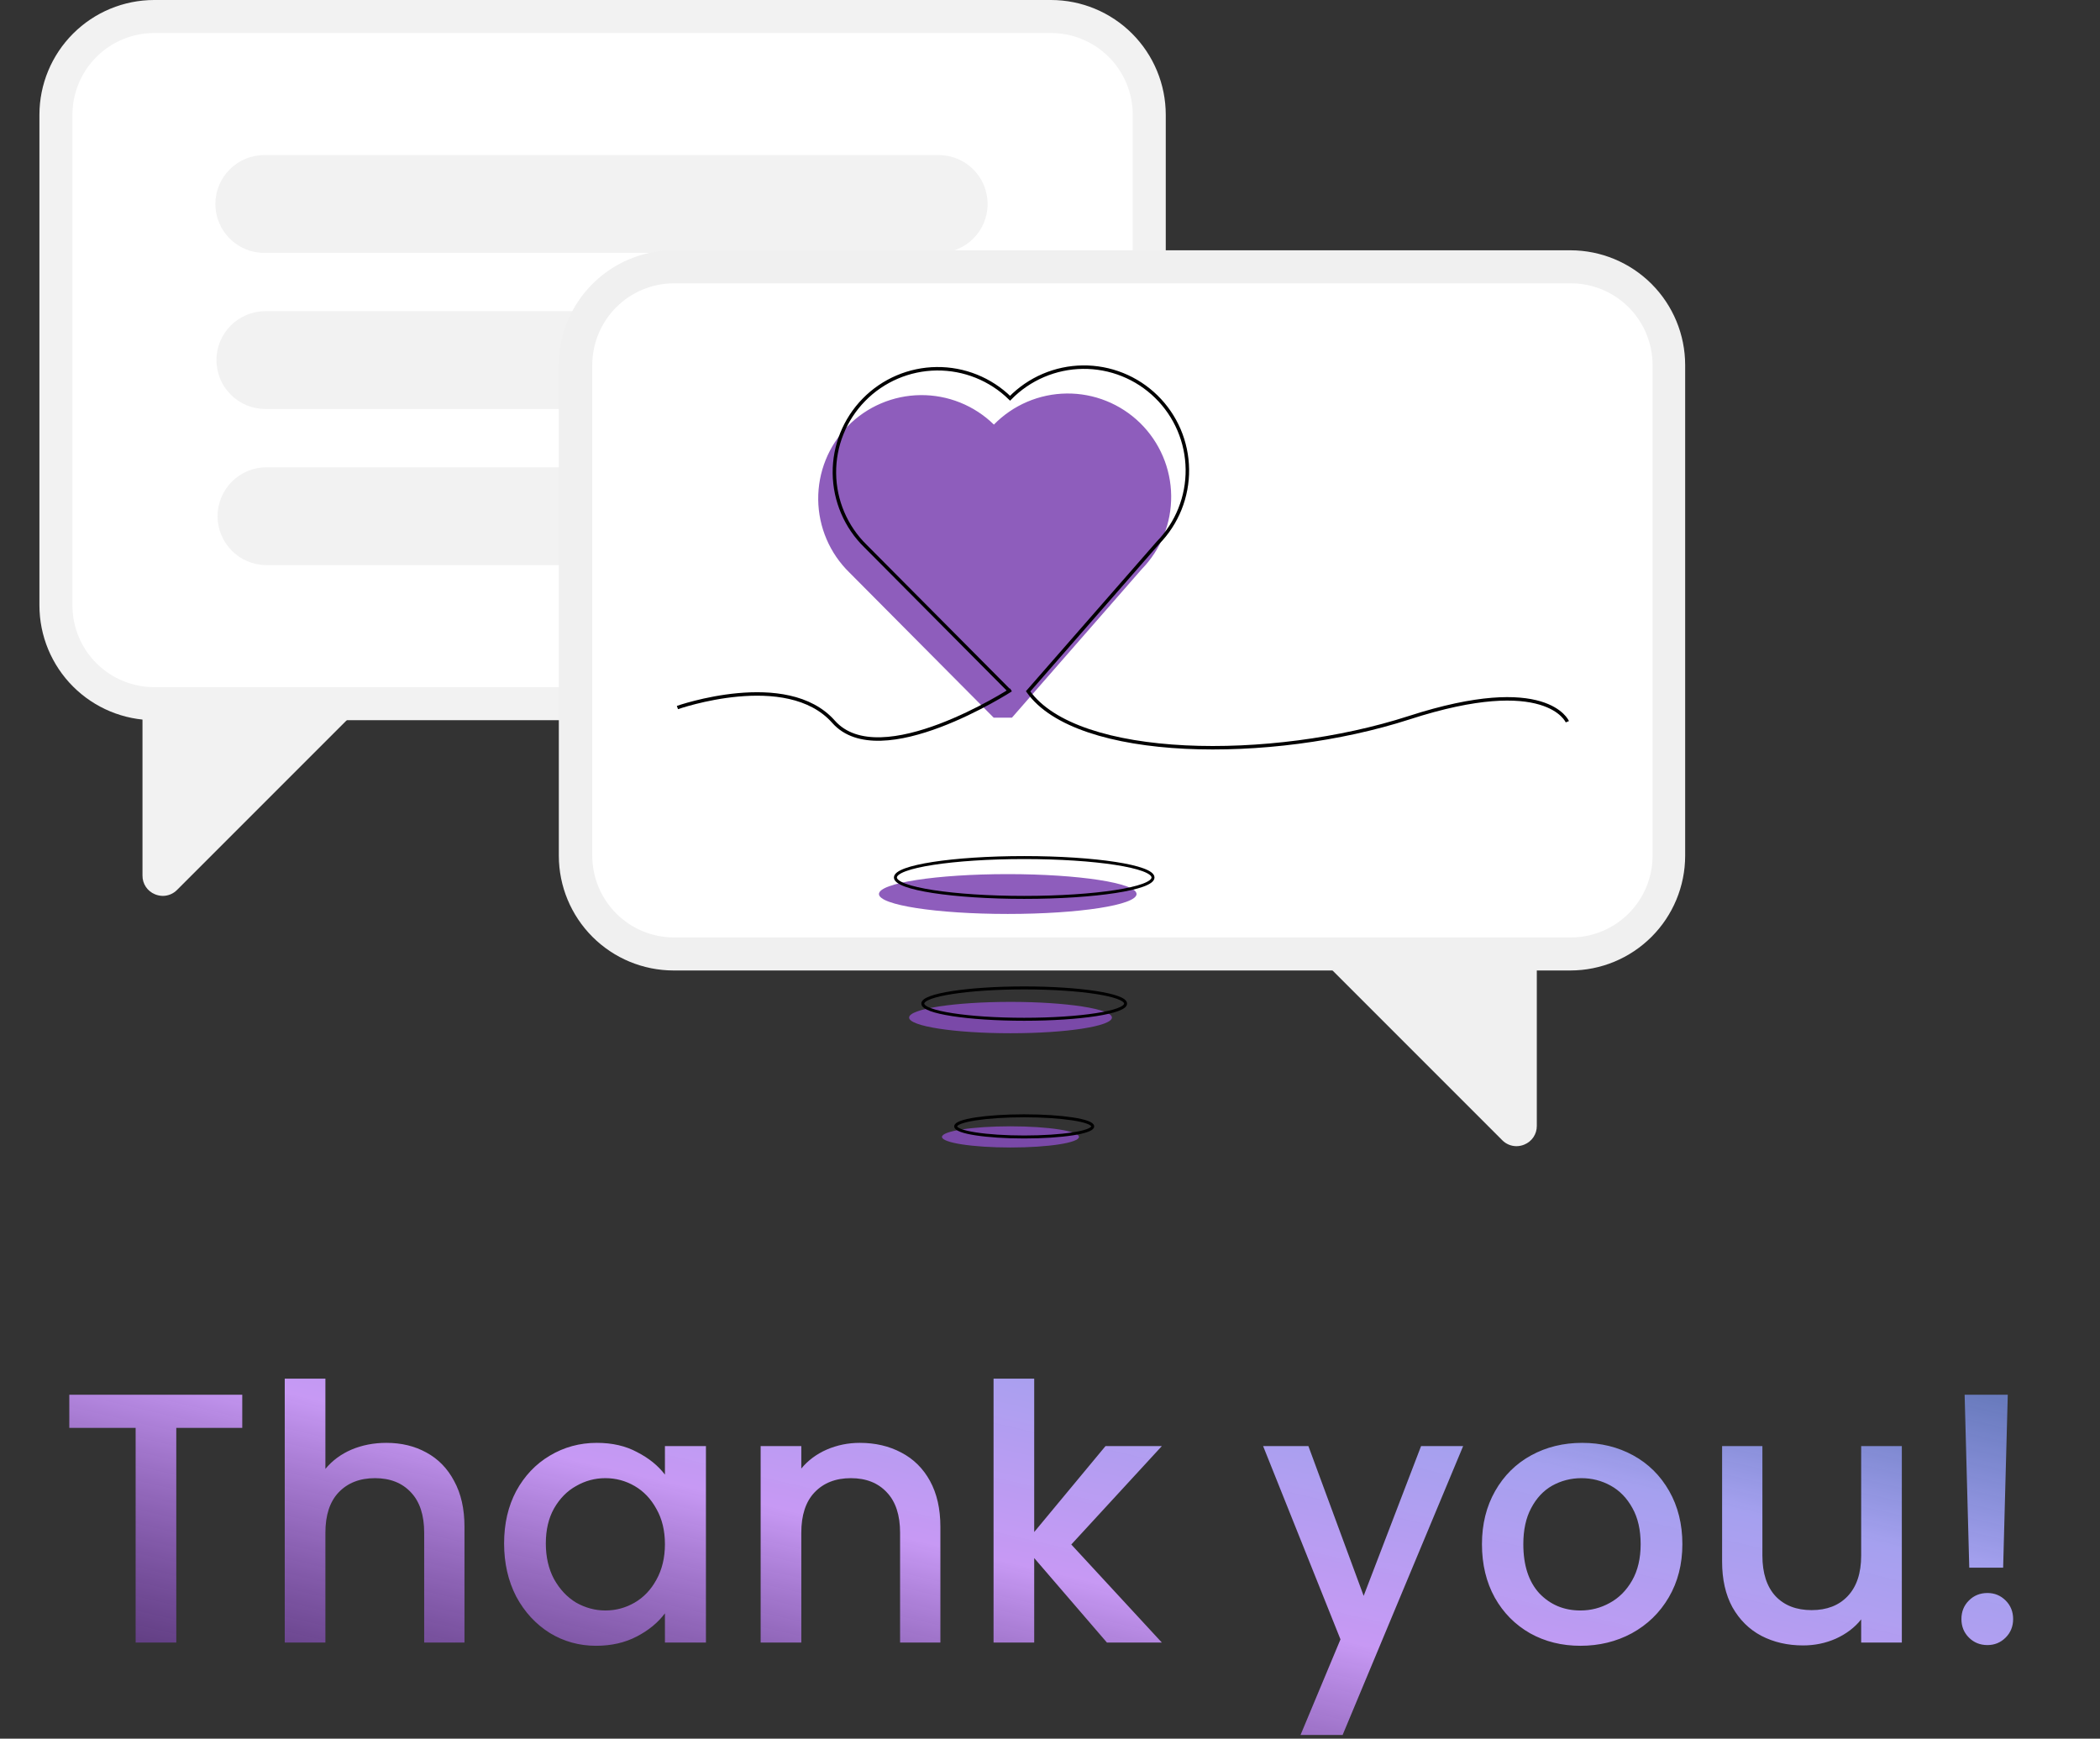<svg width="424" height="351" viewBox="0 0 424 351" fill="none" xmlns="http://www.w3.org/2000/svg">
<rect x="0" y="0" width="424" height="351" fill="#333333" stroke="none"/>
<g clip-path="url(#clip0_3530_40837)">
<path d="M31.119 0H212.214C218.354 0.007 224.241 2.449 228.583 6.791C232.924 11.133 235.366 17.019 235.373 23.159V122.232C235.366 128.373 232.924 134.259 228.583 138.601C224.241 142.943 218.354 145.385 212.214 145.392H31.119C24.979 145.385 19.092 142.943 14.751 138.601C10.409 134.259 7.967 128.373 7.96 122.232V23.159C7.967 17.019 10.409 11.133 14.751 6.791C19.092 2.449 24.979 0.007 31.119 0Z" fill="#F2F2F2"/>
<path d="M31.117 6.667H212.212C216.585 6.672 220.777 8.411 223.869 11.503C226.96 14.595 228.7 18.787 228.704 23.159V122.232C228.7 126.605 226.96 130.797 223.869 133.889C220.777 136.981 216.585 138.72 212.212 138.725H31.117C26.744 138.72 22.553 136.98 19.461 133.889C16.369 130.797 14.63 126.605 14.625 122.232V23.159C14.63 18.787 16.369 14.595 19.461 11.503C22.552 8.411 26.744 6.672 31.117 6.667Z" fill="white"/>
<path d="M32.885 180.863C32.339 180.862 31.798 180.752 31.294 180.541C30.541 180.239 29.898 179.716 29.447 179.042C28.997 178.368 28.76 177.573 28.769 176.762V142.513L74.429 140.977L35.752 179.655C35.377 180.036 34.932 180.339 34.44 180.546C33.947 180.754 33.419 180.861 32.885 180.863Z" fill="#F2F2F2"/>
<path d="M189.533 31.31H53.358C47.906 31.31 43.486 35.73 43.486 41.182V41.182C43.486 46.634 47.906 51.054 53.358 51.054H189.533C194.985 51.054 199.404 46.634 199.404 41.182C199.404 35.73 194.985 31.31 189.533 31.31Z" fill="#F2F2F2"/>
<path d="M189.751 62.824H53.577C48.125 62.824 43.705 67.244 43.705 72.696V72.696C43.705 78.148 48.125 82.568 53.577 82.568H189.751C195.203 82.568 199.623 78.148 199.623 72.696C199.623 67.244 195.203 62.824 189.751 62.824Z" fill="#F2F2F2"/>
<path d="M189.977 94.338H53.803C48.35 94.338 43.931 98.758 43.931 104.21V104.21C43.931 109.662 48.35 114.081 53.803 114.081H189.977C195.429 114.081 199.849 109.662 199.849 104.21C199.849 98.758 195.429 94.338 189.977 94.338Z" fill="#F2F2F2"/>
<path d="M317.084 50.529H135.989C129.849 50.536 123.963 52.978 119.621 57.32C115.279 61.661 112.837 67.548 112.83 73.688V172.762C112.837 178.902 115.279 184.788 119.621 189.13C123.963 193.472 129.849 195.914 135.989 195.921H317.084C323.224 195.914 329.111 193.472 333.453 189.13C337.794 184.788 340.237 178.902 340.243 172.762V73.688C340.237 67.548 337.794 61.661 333.453 57.32C329.111 52.978 323.224 50.536 317.084 50.529Z" fill="#F0F0F0"/>
<path d="M317.171 57.196H136.076C131.704 57.201 127.512 58.94 124.42 62.032C121.328 65.124 119.589 69.316 119.584 73.688V172.761C119.589 177.134 121.328 181.326 124.42 184.418C127.512 187.51 131.704 189.249 136.076 189.254H317.171C321.544 189.249 325.736 187.509 328.828 184.418C331.919 181.326 333.658 177.134 333.663 172.761V73.688C333.658 69.316 331.919 65.124 328.828 62.032C325.736 58.94 321.544 57.201 317.171 57.196Z" fill="white"/>
<path d="M303.306 230.184L264.629 191.506L310.289 193.042V227.291C310.297 228.102 310.061 228.897 309.61 229.571C309.16 230.245 308.516 230.768 307.764 231.07C307.26 231.281 306.719 231.39 306.173 231.392C305.639 231.39 305.11 231.283 304.618 231.075C304.126 230.868 303.68 230.565 303.306 230.184Z" fill="#F0F0F0"/>
<path d="M203.47 184.509C217.832 184.509 229.476 182.709 229.476 180.489C229.476 178.268 217.832 176.469 203.47 176.469C189.107 176.469 177.464 178.268 177.464 180.489C177.464 182.709 189.107 184.509 203.47 184.509Z" fill="#824CB5" fill-opacity="0.9"/>
<path d="M204.313 144.886L230.516 114.911C232.433 112.951 233.945 110.633 234.966 108.089C235.987 105.545 236.497 102.825 236.467 100.084C236.437 97.343 235.867 94.634 234.79 92.114C233.713 89.593 232.15 87.308 230.191 85.392C228.231 83.475 225.913 81.963 223.369 80.942C220.825 79.92 218.105 79.41 215.364 79.441C212.623 79.471 209.914 80.041 207.393 81.118C204.873 82.194 202.588 83.757 200.672 85.717C198.712 83.8 196.394 82.288 193.85 81.267C191.306 80.246 188.586 79.736 185.845 79.766C183.104 79.796 180.395 80.366 177.874 81.443C175.353 82.52 173.069 84.082 171.152 86.042C169.236 88.002 167.723 90.32 166.702 92.864C165.681 95.408 165.171 98.128 165.201 100.869C165.232 103.61 165.801 106.318 166.878 108.839C167.955 111.36 169.518 113.644 171.478 115.561L200.63 144.886" fill="#824CB5" fill-opacity="0.9"/>
<path d="M136.776 142.839C136.776 142.839 158.879 135.063 168.293 145.705C177.707 156.346 204.113 139.281 204.113 139.281" stroke="black" stroke-width="0.7" stroke-miterlimit="10"/>
<path d="M316.455 145.704C316.455 145.704 312.362 135.881 284.53 144.886C256.697 153.89 217.404 153.481 207.581 139.565L233.783 109.59C235.7 107.63 237.212 105.312 238.234 102.768C239.255 100.224 239.765 97.504 239.734 94.763C239.704 92.022 239.134 89.314 238.058 86.793C236.981 84.272 235.418 81.988 233.458 80.071C231.499 78.154 229.181 76.642 226.637 75.621C224.093 74.6 221.372 74.09 218.631 74.12C215.89 74.15 213.182 74.72 210.661 75.797C208.14 76.874 205.856 78.436 203.939 80.396C199.982 76.525 194.648 74.384 189.112 74.445C183.576 74.506 178.291 76.764 174.42 80.721C170.549 84.679 168.408 90.012 168.469 95.548C168.53 101.084 170.788 106.369 174.745 110.24L203.897 139.565" stroke="black" stroke-width="0.7" stroke-miterlimit="10"/>
<path d="M206.792 181.168C221.155 181.168 232.798 179.368 232.798 177.148C232.798 174.928 221.155 173.128 206.792 173.128C192.429 173.128 180.786 174.928 180.786 177.148C180.786 179.368 192.429 181.168 206.792 181.168Z" stroke="black" stroke-width="0.6" stroke-miterlimit="10"/>
<path d="M204.027 208.592C215.334 208.592 224.5 207.175 224.5 205.427C224.5 203.679 215.334 202.263 204.027 202.263C192.721 202.263 183.555 203.679 183.555 205.427C183.555 207.175 192.721 208.592 204.027 208.592Z" fill="#824CB5" fill-opacity="0.9"/>
<path d="M204.018 231.658C211.658 231.658 217.851 230.701 217.851 229.52C217.851 228.339 211.658 227.382 204.018 227.382C196.379 227.382 190.186 228.339 190.186 229.52C190.186 230.701 196.379 231.658 204.018 231.658Z" fill="#824CB5" fill-opacity="0.9"/>
<path d="M206.789 205.772C218.096 205.772 227.262 204.355 227.262 202.608C227.262 200.86 218.096 199.443 206.789 199.443C195.482 199.443 186.316 200.86 186.316 202.608C186.316 204.355 195.482 205.772 206.789 205.772Z" stroke="black" stroke-width="0.6" stroke-miterlimit="10"/>
<path d="M206.788 229.536C214.428 229.536 220.621 228.578 220.621 227.397C220.621 226.216 214.428 225.259 206.788 225.259C199.148 225.259 192.955 226.216 192.955 227.397C192.955 228.578 199.148 229.536 206.788 229.536Z" stroke="black" stroke-width="0.6" stroke-miterlimit="10"/>
</g>
<path d="M48.913 281.566V288.262H35.593V331.606H27.385V288.262H13.993V281.566H48.913ZM78.012 291.286C81.036 291.286 83.724 291.934 86.076 293.23C88.476 294.526 90.348 296.446 91.692 298.99C93.084 301.534 93.78 304.606 93.78 308.206V331.606H85.644V309.43C85.644 305.878 84.756 303.166 82.98 301.294C81.204 299.374 78.78 298.414 75.708 298.414C72.636 298.414 70.188 299.374 68.364 301.294C66.588 303.166 65.7 305.878 65.7 309.43V331.606H57.492V278.326H65.7V296.542C67.092 294.862 68.844 293.566 70.956 292.654C73.116 291.742 75.468 291.286 78.012 291.286ZM101.78 311.59C101.78 307.606 102.596 304.078 104.228 301.006C105.908 297.934 108.164 295.558 110.996 293.878C113.876 292.15 117.044 291.286 120.5 291.286C123.62 291.286 126.332 291.91 128.636 293.158C130.988 294.358 132.86 295.87 134.252 297.694V291.934H142.532V331.606H134.252V325.702C132.86 327.574 130.964 329.134 128.564 330.382C126.164 331.63 123.428 332.254 120.356 332.254C116.948 332.254 113.828 331.39 110.996 329.662C108.164 327.886 105.908 325.438 104.228 322.318C102.596 319.15 101.78 315.574 101.78 311.59ZM134.252 311.734C134.252 308.998 133.676 306.622 132.524 304.606C131.42 302.59 129.956 301.054 128.132 299.998C126.308 298.942 124.34 298.414 122.228 298.414C120.116 298.414 118.148 298.942 116.324 299.998C114.5 301.006 113.012 302.518 111.86 304.534C110.756 306.502 110.204 308.854 110.204 311.59C110.204 314.326 110.756 316.726 111.86 318.79C113.012 320.854 114.5 322.438 116.324 323.542C118.196 324.598 120.164 325.126 122.228 325.126C124.34 325.126 126.308 324.598 128.132 323.542C129.956 322.486 131.42 320.95 132.524 318.934C133.676 316.87 134.252 314.47 134.252 311.734ZM173.595 291.286C176.715 291.286 179.499 291.934 181.947 293.23C184.443 294.526 186.387 296.446 187.779 298.99C189.171 301.534 189.867 304.606 189.867 308.206V331.606H181.731V309.43C181.731 305.878 180.843 303.166 179.067 301.294C177.291 299.374 174.867 298.414 171.795 298.414C168.723 298.414 166.275 299.374 164.451 301.294C162.675 303.166 161.787 305.878 161.787 309.43V331.606H153.579V291.934H161.787V296.47C163.131 294.838 164.835 293.566 166.899 292.654C169.011 291.742 171.243 291.286 173.595 291.286ZM216.299 311.806L234.587 331.606H223.499L208.811 314.542V331.606H200.603V278.326H208.811V309.286L223.211 291.934H234.587L216.299 311.806ZM295.418 291.934L271.082 350.254H262.586L270.65 330.958L255.026 291.934H264.17L275.33 322.174L286.922 291.934H295.418ZM319.087 332.254C315.343 332.254 311.959 331.414 308.935 329.734C305.911 328.006 303.535 325.606 301.807 322.534C300.079 319.414 299.215 315.814 299.215 311.734C299.215 307.702 300.103 304.126 301.879 301.006C303.655 297.886 306.079 295.486 309.151 293.806C312.223 292.126 315.655 291.286 319.447 291.286C323.239 291.286 326.671 292.126 329.743 293.806C332.815 295.486 335.239 297.886 337.015 301.006C338.791 304.126 339.679 307.702 339.679 311.734C339.679 315.766 338.767 319.342 336.943 322.462C335.119 325.582 332.623 328.006 329.455 329.734C326.335 331.414 322.879 332.254 319.087 332.254ZM319.087 325.126C321.199 325.126 323.167 324.622 324.991 323.614C326.863 322.606 328.375 321.094 329.527 319.078C330.679 317.062 331.255 314.614 331.255 311.734C331.255 308.854 330.703 306.43 329.599 304.462C328.495 302.446 327.031 300.934 325.207 299.926C323.383 298.918 321.415 298.414 319.303 298.414C317.191 298.414 315.223 298.918 313.399 299.926C311.623 300.934 310.207 302.446 309.151 304.462C308.095 306.43 307.567 308.854 307.567 311.734C307.567 316.006 308.647 319.318 310.807 321.67C313.015 323.974 315.775 325.126 319.087 325.126ZM383.988 291.934V331.606H375.78V326.926C374.484 328.558 372.78 329.854 370.668 330.814C368.604 331.726 366.396 332.182 364.044 332.182C360.924 332.182 358.116 331.534 355.62 330.238C353.172 328.942 351.228 327.022 349.788 324.478C348.396 321.934 347.7 318.862 347.7 315.262V291.934H355.836V314.038C355.836 317.59 356.724 320.326 358.5 322.246C360.276 324.118 362.7 325.054 365.772 325.054C368.844 325.054 371.268 324.118 373.044 322.246C374.868 320.326 375.78 317.59 375.78 314.038V291.934H383.988ZM405.38 281.566L404.444 316.486H397.604L396.668 281.566H405.38ZM401.276 332.11C399.788 332.11 398.54 331.606 397.532 330.598C396.524 329.59 396.02 328.342 396.02 326.854C396.02 325.366 396.524 324.118 397.532 323.11C398.54 322.102 399.788 321.598 401.276 321.598C402.716 321.598 403.94 322.102 404.948 323.11C405.956 324.118 406.46 325.366 406.46 326.854C406.46 328.342 405.956 329.59 404.948 330.598C403.94 331.606 402.716 332.11 401.276 332.11Z" fill="url(#paint0_linear_3530_40837)"/>
<defs>
<linearGradient id="paint0_linear_3530_40837" x1="-0.921" y1="335.897" x2="39.705" y2="162.652" gradientUnits="userSpaceOnUse">
<stop stop-color="#7438AD" stop-opacity="0.54"/>
<stop offset="0.375" stop-color="#C799F4"/>
<stop offset="0.62" stop-color="#AFAAFF" stop-opacity="0.92"/>
<stop offset="1" stop-color="#5890FF" stop-opacity="0.44"/>
</linearGradient>
<clipPath id="clip0_3530_40837">
<rect width="408.08" height="350" fill="white" transform="translate(7.96)"/>
</clipPath>
</defs>
</svg>
